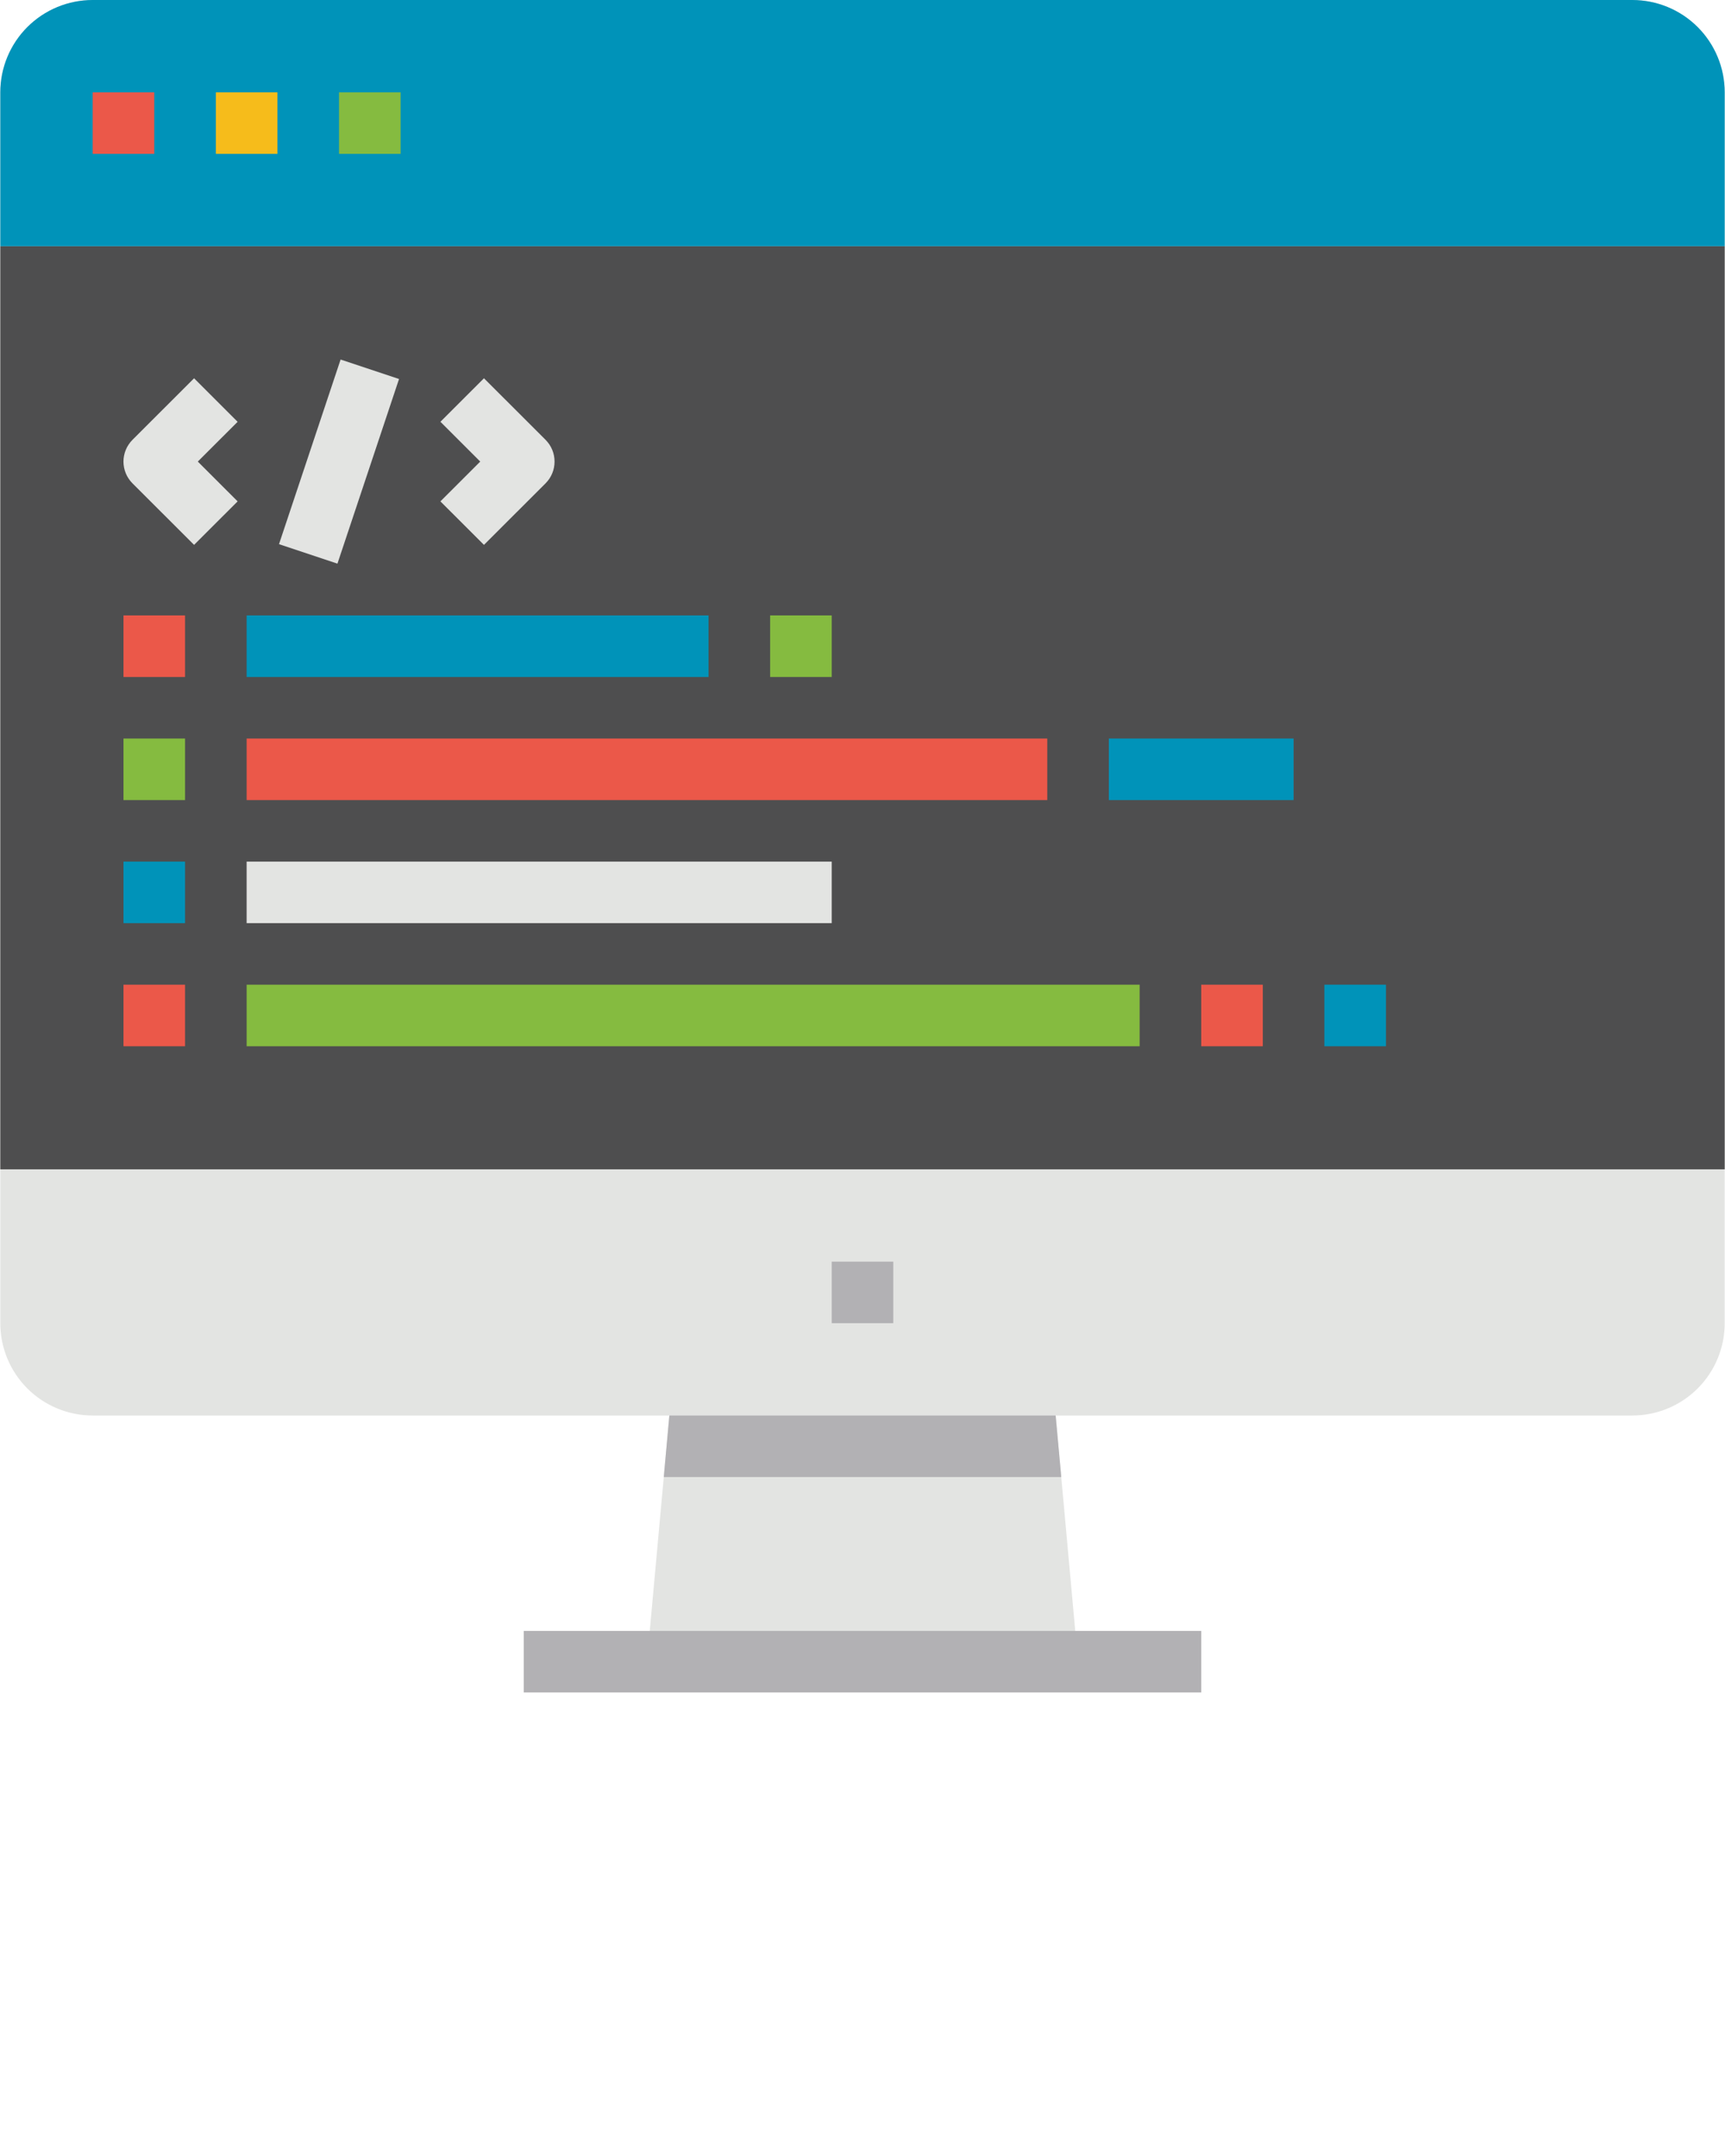 <svg xmlns="http://www.w3.org/2000/svg" xmlns:xlink="http://www.w3.org/1999/xlink" width="480" zoomAndPan="magnify" viewBox="0 0 360 450" height="600" preserveAspectRatio="xMidYMid meet" version="1.0"><defs><clipPath id="c5bbc7533e"><path d="M 109 340 L 251 340 L 251 353.25 L 109 353.25 Z M 109 340 " clip-rule="nonzero"/></clipPath></defs><path fill="#e3e4e2" d="M 224.984 346.828 L 135.016 346.828 L 138.527 308.289 L 139.691 295.445 L 141.441 289.023 L 218.559 289.023 L 220.309 295.445 L 221.48 308.289 Z M 224.984 346.828 " fill-opacity="1" fill-rule="nonzero"/><g clip-path="url(#c5bbc7533e)"><path fill="#b2b1b4" d="M 109.309 340.406 L 250.691 340.406 L 250.691 353.25 L 109.309 353.25 Z M 109.309 340.406 " fill-opacity="1" fill-rule="nonzero"/></g><path fill="#b2b1b4" d="M 221.48 308.289 L 138.527 308.289 L 139.691 295.445 L 141.441 289.023 L 218.559 289.023 L 220.309 295.445 Z M 221.48 308.289 " fill-opacity="1" fill-rule="nonzero"/><path fill="#e3e4e2" d="M 19.34 0 L 340.66 0 C 341.289 0 341.922 0.031 342.547 0.094 C 343.176 0.156 343.801 0.246 344.418 0.371 C 345.039 0.492 345.652 0.648 346.254 0.828 C 346.859 1.012 347.453 1.227 348.035 1.465 C 348.621 1.707 349.191 1.977 349.746 2.273 C 350.305 2.574 350.844 2.898 351.371 3.246 C 351.895 3.598 352.402 3.973 352.891 4.375 C 353.379 4.773 353.844 5.199 354.293 5.645 C 354.738 6.09 355.16 6.559 355.562 7.043 C 355.961 7.531 356.336 8.039 356.688 8.562 C 357.039 9.09 357.363 9.629 357.66 10.184 C 357.957 10.742 358.23 11.312 358.469 11.895 C 358.711 12.477 358.926 13.07 359.109 13.676 C 359.289 14.277 359.445 14.891 359.566 15.508 C 359.691 16.129 359.781 16.75 359.844 17.379 C 359.906 18.008 359.938 18.637 359.938 19.27 L 359.938 276.176 C 359.938 276.809 359.906 277.438 359.844 278.066 C 359.781 278.695 359.691 279.316 359.566 279.938 C 359.445 280.555 359.289 281.168 359.109 281.77 C 358.926 282.375 358.711 282.969 358.469 283.551 C 358.23 284.133 357.957 284.703 357.66 285.262 C 357.363 285.816 357.039 286.355 356.688 286.883 C 356.336 287.406 355.961 287.914 355.562 288.402 C 355.16 288.891 354.738 289.355 354.293 289.801 C 353.844 290.25 353.379 290.672 352.891 291.07 C 352.402 291.473 351.895 291.848 351.371 292.199 C 350.844 292.547 350.305 292.871 349.746 293.172 C 349.191 293.469 348.621 293.738 348.035 293.98 C 347.453 294.219 346.859 294.434 346.254 294.617 C 345.652 294.801 345.039 294.953 344.418 295.074 C 343.801 295.199 343.176 295.289 342.547 295.352 C 341.922 295.414 341.289 295.445 340.66 295.445 L 19.34 295.445 C 18.711 295.445 18.078 295.414 17.453 295.352 C 16.824 295.289 16.199 295.199 15.582 295.074 C 14.961 294.953 14.348 294.801 13.746 294.617 C 13.141 294.434 12.547 294.219 11.965 293.98 C 11.379 293.738 10.809 293.469 10.254 293.172 C 9.695 292.871 9.156 292.547 8.629 292.199 C 8.105 291.848 7.598 291.473 7.109 291.07 C 6.621 290.672 6.156 290.25 5.707 289.801 C 5.262 289.355 4.84 288.891 4.438 288.402 C 4.039 287.914 3.664 287.406 3.312 286.883 C 2.961 286.355 2.637 285.816 2.34 285.262 C 2.043 284.703 1.77 284.133 1.531 283.551 C 1.289 282.969 1.074 282.375 0.891 281.77 C 0.711 281.168 0.555 280.555 0.434 279.938 C 0.309 279.316 0.219 278.695 0.156 278.066 C 0.094 277.438 0.062 276.809 0.062 276.176 L 0.062 19.27 C 0.062 18.637 0.094 18.008 0.156 17.379 C 0.219 16.75 0.309 16.129 0.434 15.508 C 0.555 14.891 0.711 14.277 0.891 13.676 C 1.074 13.07 1.289 12.477 1.531 11.895 C 1.77 11.312 2.043 10.742 2.34 10.184 C 2.637 9.629 2.961 9.09 3.312 8.562 C 3.664 8.039 4.039 7.531 4.438 7.043 C 4.84 6.559 5.262 6.09 5.707 5.645 C 6.156 5.199 6.621 4.773 7.109 4.375 C 7.598 3.973 8.105 3.598 8.629 3.246 C 9.156 2.898 9.695 2.574 10.254 2.273 C 10.809 1.977 11.379 1.707 11.965 1.465 C 12.547 1.227 13.141 1.012 13.746 0.828 C 14.348 0.648 14.961 0.492 15.582 0.371 C 16.199 0.246 16.824 0.156 17.453 0.094 C 18.078 0.031 18.711 0 19.34 0 Z M 19.34 0 " fill-opacity="1" fill-rule="nonzero"/><path fill="#4e4e4f" d="M 0.062 51.383 L 359.938 51.383 L 359.938 244.062 L 0.062 244.062 Z M 0.062 51.383 " fill-opacity="1" fill-rule="nonzero"/><path fill="#0093b9" d="M 19.34 0 L 340.66 0 C 341.289 0 341.922 0.031 342.547 0.094 C 343.176 0.156 343.801 0.246 344.418 0.371 C 345.039 0.492 345.652 0.648 346.254 0.828 C 346.859 1.012 347.453 1.227 348.035 1.465 C 348.621 1.707 349.191 1.977 349.746 2.273 C 350.305 2.574 350.844 2.898 351.371 3.246 C 351.895 3.598 352.402 3.973 352.891 4.375 C 353.379 4.773 353.844 5.199 354.293 5.645 C 354.738 6.09 355.16 6.559 355.562 7.043 C 355.961 7.531 356.336 8.039 356.688 8.562 C 357.039 9.09 357.363 9.629 357.66 10.184 C 357.957 10.742 358.23 11.312 358.469 11.895 C 358.711 12.477 358.926 13.07 359.109 13.676 C 359.289 14.277 359.445 14.891 359.566 15.508 C 359.691 16.129 359.781 16.75 359.844 17.379 C 359.906 18.008 359.938 18.637 359.938 19.27 L 359.938 51.383 L 0.062 51.383 L 0.062 19.27 C 0.062 18.637 0.094 18.008 0.156 17.379 C 0.219 16.75 0.309 16.129 0.434 15.508 C 0.555 14.891 0.711 14.277 0.891 13.676 C 1.074 13.07 1.289 12.477 1.531 11.895 C 1.77 11.312 2.043 10.742 2.34 10.184 C 2.637 9.629 2.961 9.09 3.312 8.562 C 3.664 8.039 4.039 7.531 4.438 7.043 C 4.84 6.559 5.262 6.09 5.707 5.645 C 6.156 5.199 6.621 4.773 7.109 4.375 C 7.598 3.973 8.105 3.598 8.629 3.246 C 9.156 2.898 9.695 2.574 10.254 2.273 C 10.809 1.977 11.379 1.707 11.965 1.465 C 12.547 1.227 13.141 1.012 13.746 0.828 C 14.348 0.648 14.961 0.492 15.582 0.371 C 16.199 0.246 16.824 0.156 17.453 0.094 C 18.078 0.031 18.711 0 19.34 0 Z M 19.34 0 " fill-opacity="1" fill-rule="nonzero"/><path fill="#eb5849" d="M 19.34 19.27 L 32.195 19.27 L 32.195 32.113 L 19.34 32.113 Z M 19.34 19.27 " fill-opacity="1" fill-rule="nonzero"/><path fill="#f6bc1b" d="M 45.047 19.27 L 57.898 19.27 L 57.898 32.113 L 45.047 32.113 Z M 45.047 19.27 " fill-opacity="1" fill-rule="nonzero"/><path fill="#85bb40" d="M 70.754 19.27 L 83.605 19.27 L 83.605 32.113 L 70.754 32.113 Z M 70.754 19.27 " fill-opacity="1" fill-rule="nonzero"/><path fill="#b2b1b4" d="M 173.574 263.332 L 186.426 263.332 L 186.426 276.176 L 173.574 276.176 Z M 173.574 263.332 " fill-opacity="1" fill-rule="nonzero"/><path fill="#eb5849" d="M 25.77 128.453 L 38.621 128.453 L 38.621 141.301 L 25.77 141.301 Z M 25.77 128.453 " fill-opacity="1" fill-rule="nonzero"/><path fill="#0093b9" d="M 51.473 128.453 L 147.867 128.453 L 147.867 141.301 L 51.473 141.301 Z M 51.473 128.453 " fill-opacity="1" fill-rule="nonzero"/><path fill="#85bb40" d="M 25.77 154.145 L 38.621 154.145 L 38.621 166.992 L 25.77 166.992 Z M 25.77 154.145 " fill-opacity="1" fill-rule="nonzero"/><path fill="#eb5849" d="M 51.473 154.145 L 218.559 154.145 L 218.559 166.992 L 51.473 166.992 Z M 51.473 154.145 " fill-opacity="1" fill-rule="nonzero"/><path fill="#0093b9" d="M 25.77 179.836 L 38.621 179.836 L 38.621 192.684 L 25.77 192.684 Z M 25.77 179.836 " fill-opacity="1" fill-rule="nonzero"/><path fill="#e3e4e2" d="M 51.473 179.836 L 173.574 179.836 L 173.574 192.684 L 51.473 192.684 Z M 51.473 179.836 " fill-opacity="1" fill-rule="nonzero"/><path fill="#eb5849" d="M 25.77 205.527 L 38.621 205.527 L 38.621 218.371 L 25.77 218.371 Z M 25.77 205.527 " fill-opacity="1" fill-rule="nonzero"/><path fill="#85bb40" d="M 51.473 205.527 L 237.836 205.527 L 237.836 218.371 L 51.473 218.371 Z M 51.473 205.527 " fill-opacity="1" fill-rule="nonzero"/><path fill="#e3e4e2" d="M 40.504 113.727 L 27.648 100.883 C 27.352 100.586 27.086 100.262 26.852 99.91 C 26.617 99.559 26.418 99.188 26.258 98.801 C 26.094 98.41 25.973 98.008 25.891 97.594 C 25.809 97.18 25.766 96.762 25.766 96.34 C 25.766 95.918 25.809 95.5 25.891 95.086 C 25.973 94.676 26.094 94.273 26.258 93.883 C 26.418 93.492 26.617 93.125 26.852 92.773 C 27.086 92.422 27.352 92.098 27.648 91.801 L 40.504 78.953 L 49.59 88.039 L 41.281 96.34 L 49.59 104.645 Z M 40.504 113.727 " fill-opacity="1" fill-rule="nonzero"/><path fill="#e3e4e2" d="M 101 113.727 L 91.914 104.645 L 100.223 96.34 L 91.914 88.035 L 101 78.953 L 113.855 91.797 C 114.152 92.098 114.418 92.422 114.652 92.773 C 114.887 93.121 115.086 93.492 115.246 93.883 C 115.41 94.273 115.531 94.672 115.613 95.086 C 115.695 95.5 115.734 95.918 115.734 96.34 C 115.734 96.762 115.695 97.18 115.613 97.594 C 115.531 98.008 115.41 98.41 115.246 98.797 C 115.086 99.188 114.887 99.559 114.652 99.91 C 114.418 100.258 114.152 100.582 113.855 100.883 Z M 101 113.727 " fill-opacity="1" fill-rule="nonzero"/><path fill="#e3e4e2" d="M 58.227 113.578 L 71.082 75.043 L 83.277 79.105 L 70.422 117.641 Z M 58.227 113.578 " fill-opacity="1" fill-rule="nonzero"/><path fill="#0093b9" d="M 231.41 154.145 L 269.969 154.145 L 269.969 166.992 L 231.41 166.992 Z M 231.41 154.145 " fill-opacity="1" fill-rule="nonzero"/><path fill="#eb5849" d="M 250.691 205.527 L 263.543 205.527 L 263.543 218.371 L 250.691 218.371 Z M 250.691 205.527 " fill-opacity="1" fill-rule="nonzero"/><path fill="#0093b9" d="M 276.395 205.527 L 289.246 205.527 L 289.246 218.371 L 276.395 218.371 Z M 276.395 205.527 " fill-opacity="1" fill-rule="nonzero"/><path fill="#85bb40" d="M 160.723 128.453 L 173.574 128.453 L 173.574 141.301 L 160.723 141.301 Z M 160.723 128.453 " fill-opacity="1" fill-rule="nonzero"/></svg>